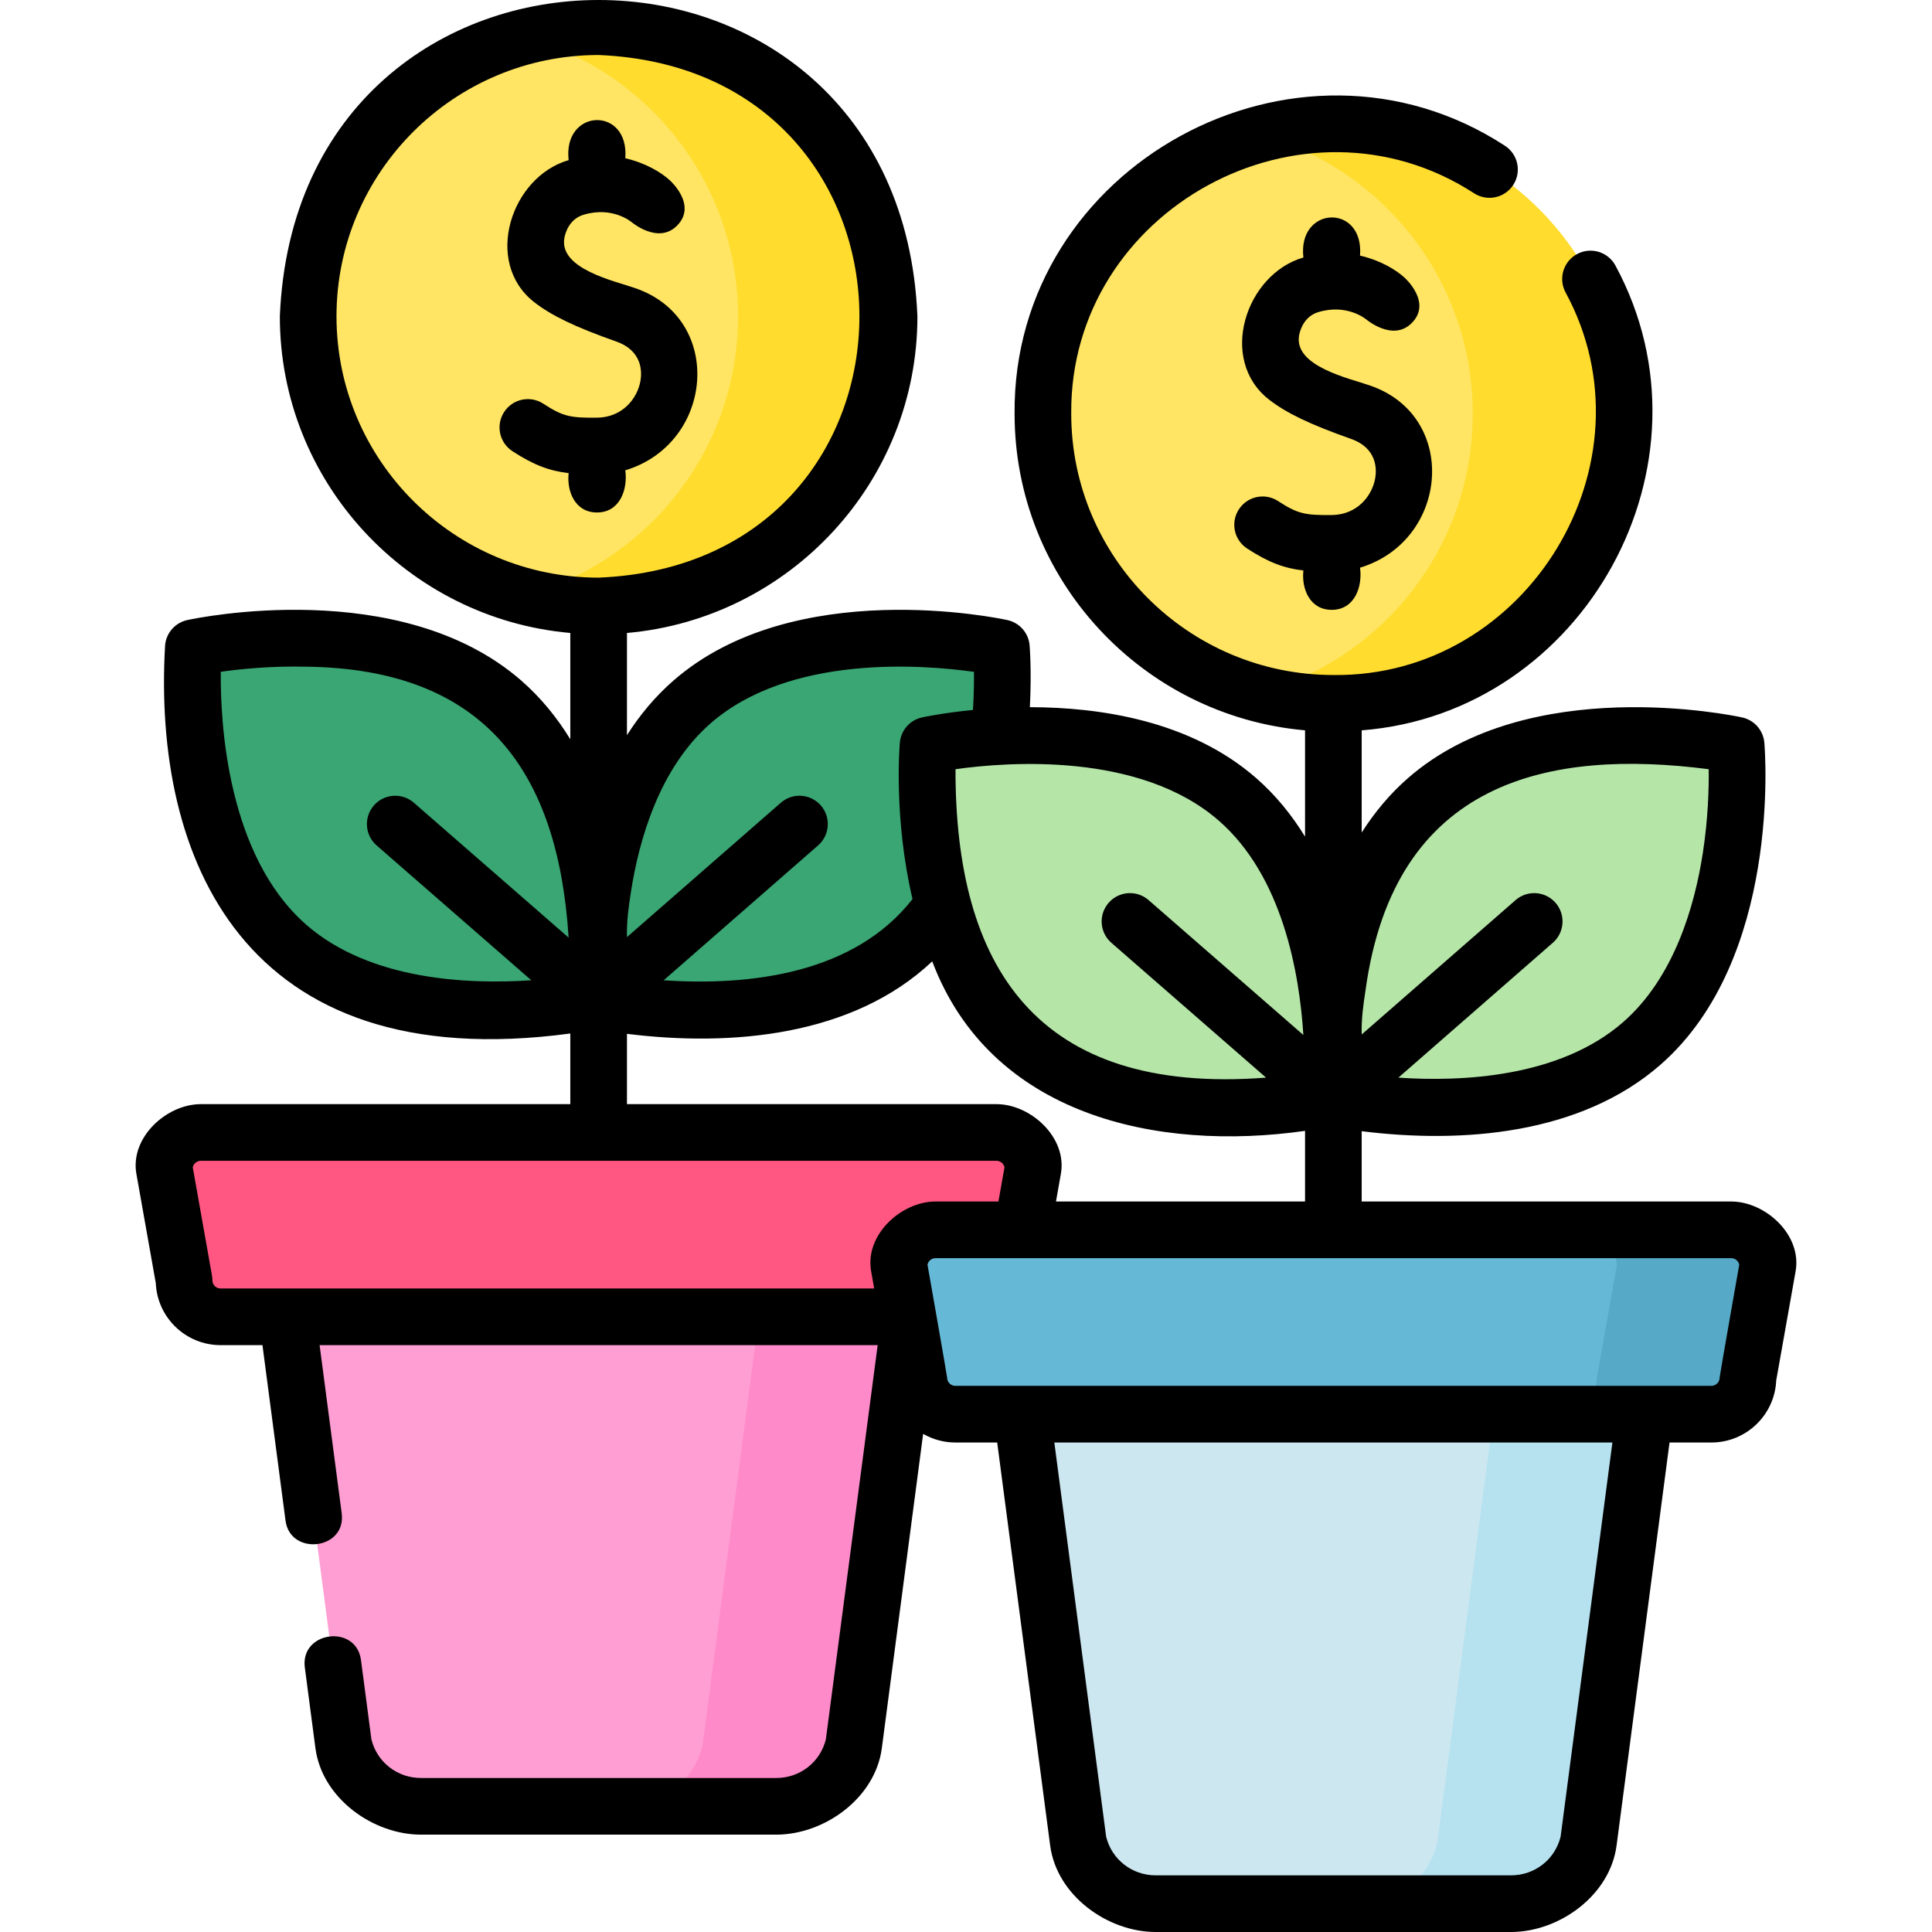<svg id="Layer_1" enable-background="new 0 0 511.564 511.564" height="512" viewBox="0 0 511.564 511.564" width="512" xmlns="http://www.w3.org/2000/svg"><g><g><g><g><g><path d="m258.605 348.672h-200.193c-5.344 0-9.676-4.325-9.676-9.66l-5.238-29.491c0-5.335 4.332-9.66 9.676-9.66h210.668c5.344 0 9.676 4.325 9.676 9.66l-5.238 29.491c0 5.335-4.332 9.66-9.675 9.66z" fill="#ff5781"/><path d="m205.539 478.284h-94.062c-9.847 0-18.374-6.803-20.52-16.371l-14.883-113.241h164.87l-14.884 113.242c-2.146 9.566-10.674 16.37-20.521 16.37z" fill="#ff9ed3"/><path d="m200.943 348.671-14.884 113.241c-2.146 9.568-10.673 16.371-20.52 16.371h40c9.847 0 18.374-6.803 20.52-16.371l14.884-113.241z" fill="#ff8aca"/></g><g fill="#3aa673"><path d="m76.18 250.519c29.528 25.786 81.938 14.374 81.938 14.374s4.535-53.22-24.993-79.007-81.938-14.374-81.938-14.374-4.535 53.22 24.993 79.007z"/><path d="m240.159 250.519c-29.528 25.786-81.939 14.374-81.939 14.374s-4.535-53.22 24.993-79.007 81.939-14.374 81.939-14.374 4.535 53.22-24.993 79.007z"/></g><g><ellipse cx="158.509" cy="83.758" fill="#ffe563" rx="76.911" ry="76.694"/><path d="m158.509 7.064c-6.92 0-13.621.926-20 2.635 32.776 8.781 56.911 38.603 56.911 74.059s-24.134 65.278-56.911 74.059c6.379 1.709 13.08 2.635 20 2.635 42.477 0 76.911-34.337 76.911-76.694s-34.435-76.694-76.911-76.694z" fill="#ffdc2e"/></g></g><g><g><path d="m453.152 374.452h-200.192c-5.344 0-9.676-4.325-9.676-9.66l-5.238-29.491c0-5.335 4.332-9.66 9.676-9.66h210.668c5.344 0 9.676 4.325 9.676 9.66l-5.238 29.491c0 5.335-4.332 9.66-9.676 9.66z" fill="#65b9d7"/><path d="m458.39 325.64h-40c5.344 0 9.676 4.325 9.676 9.66l-5.238 29.491c0 5.335-4.332 9.66-9.676 9.66h40c5.344 0 9.676-4.325 9.676-9.66l5.238-29.491c-.001-5.335-4.333-9.66-9.676-9.66z" fill="#56aac7"/><path d="m400.087 504.064h-94.062c-9.847 0-18.374-6.803-20.52-16.371l-14.884-113.242h164.87l-14.884 113.242c-2.146 9.568-10.674 16.371-20.52 16.371z" fill="#cce7f0"/><path d="m395.491 374.452-14.884 113.241c-2.146 9.567-10.673 16.371-20.52 16.371h40c9.847 0 18.374-6.803 20.52-16.371l14.884-113.241z" fill="#b6e2f0"/></g><g fill="#b5e6a8"><path d="m270.727 276.299c29.528 25.786 81.938 14.374 81.938 14.374s4.535-53.22-24.993-79.007c-29.528-25.786-81.939-14.374-81.939-14.374s-4.534 53.221 24.994 79.007z"/><path d="m434.706 276.299c-29.528 25.786-81.939 14.374-81.939 14.374s-4.535-53.22 24.993-79.007c29.528-25.786 81.938-14.374 81.938-14.374s4.536 53.221-24.992 79.007z"/></g><g><ellipse cx="353.056" cy="109.538" fill="#ffe563" rx="76.911" ry="76.694"/><path d="m353.056 32.844c-6.92 0-13.621.926-20 2.635 32.776 8.781 56.911 38.603 56.911 74.059s-24.134 65.278-56.911 74.059c6.379 1.709 13.08 2.635 20 2.635 42.477 0 76.911-34.337 76.911-76.694-.001-42.357-34.435-76.694-76.911-76.694z" fill="#ffdc2e"/><path d="" fill="#ffb700"/></g></g></g></g><g><path d="m158.069 135.698c6.139 0 8.191-6.232 7.5-11.167 23.564-7.121 26.3-40.168 2.598-48.244-5.326-1.88-20.277-5.05-18.715-13.35.213-1.132 1.208-4.914 5.066-6.074 7.628-2.296 12.573 1.83 12.78 2.007l-.096-.087s7.019 5.999 12.032 1c5.516-5.5-1.87-12.033-1.87-12.033-2.248-2.07-6.394-4.612-11.795-5.841 1.074-13.888-16.592-13.237-15 .493-15.253 4.382-22.684 26.982-9.146 37.585 4.571 3.579 10.873 6.604 21.753 10.444 6.949 2.453 6.804 8.052 6.419 10.346-.789 4.698-4.748 9.775-11.576 9.82-6.92.05-8.898-.267-14.148-3.698-3.468-2.264-8.115-1.291-10.381 2.178-2.266 3.468-1.291 8.115 2.177 10.381 5.656 3.695 9.857 5.237 14.902 5.821-.542 4.791 1.67 10.419 7.5 10.419z"/><path d="m53.175 292.36c-9.08 0-18.781 8.823-17.06 18.472l5.138 28.933c.396 9.114 7.941 16.407 17.16 16.407h11.082l6.108 46.468c1.237 9.417 16.149 7.765 14.872-1.955l-5.851-44.513h147.769l-13.721 104.394c-1.492 6.032-6.849 10.219-13.133 10.219h-94.062c-6.283 0-11.641-4.187-13.133-10.219l-2.76-21.001c-1.263-9.612-16.135-7.661-14.872 1.955l2.809 21.371c1.743 13.247 15.223 22.894 27.956 22.894h94.062c12.734 0 26.213-9.646 27.956-22.894l10.939-83.226c2.516 1.446 5.421 2.288 8.525 2.288h11.082l14.027 106.719c1.743 13.248 15.222 22.894 27.956 22.894h94.062c12.733 0 26.213-9.646 27.956-22.894l14.027-106.719h11.082c9.218 0 16.764-7.293 17.16-16.407l5.138-28.933c1.721-9.648-7.996-18.472-17.06-18.472h-97.834v-18.618c26.686 3.338 57.954.878 79.083-17.574 32.022-27.965 27.731-82.965 27.533-85.292-.28-3.278-2.663-5.991-5.877-6.691-2.29-.5-56.464-11.895-88.467 16.052-4.891 4.271-8.931 9.175-12.271 14.424v-27.058c58.882-4.562 95.576-70.539 67.217-123.014-1.933-3.662-6.472-5.063-10.134-3.131-3.663 1.935-5.065 6.472-3.131 10.135 24.529 45.076-10.071 102.005-61.453 101.36-38.272.001-69.409-31.039-69.409-69.193-.462-54.05 61.422-87.79 106.719-58.334 3.493 2.225 8.128 1.199 10.355-2.296 2.225-3.493 1.197-8.129-2.296-10.354-55.113-35.837-130.344 5.231-129.778 70.983-.001 43.901 33.868 80.042 76.91 83.842v28.147c-3.468-5.659-7.722-10.947-12.95-15.512-17.386-15.182-41.314-18.751-59.914-18.766.493-9.536-.04-16.039-.068-16.374-.279-3.278-2.662-5.991-5.877-6.691-2.291-.499-56.464-11.895-88.467 16.052-4.891 4.271-8.93 9.174-12.271 14.423v-27.057c43.042-3.8 76.91-39.941 76.91-83.843-4.634-111.698-164.204-111.664-168.821-.002 0 43.902 33.869 80.042 76.911 83.842v28.147c-3.468-5.659-7.722-10.948-12.95-15.513-32.003-27.947-86.178-16.552-88.467-16.052-3.215.7-5.598 3.413-5.877 6.691-3.268 55.837 20.31 114.48 107.294 102.78v18.704h-97.834zm3.062 46.651c0-.439-.039-.879-.116-1.312l-5.08-28.604c.199-.989 1.08-1.736 2.134-1.736h210.667c1.054 0 1.935.747 2.134 1.736l-1.606 9.044h-16.648c-9.08 0-18.781 8.823-17.06 18.472l.81 4.56h-173.059c-1.2 0-2.176-.968-2.176-2.16zm356.983 147.333c-1.492 6.033-6.85 10.22-13.133 10.22h-94.062c-6.284 0-11.641-4.187-13.133-10.219l-13.721-104.394h147.769zm47.303-151.467s-5.196 29.476-5.196 29.915c0 1.191-.976 2.16-2.176 2.16h-200.191c-1.2 0-2.176-.969-2.176-2.16 0-.439-5.196-29.915-5.196-29.915.199-.989 1.08-1.736 2.134-1.736h210.668c1.053-.001 1.934.746 2.133 1.736zm-98.92-72.891c7.694-55.514 48.734-63.728 90.84-58.311.056 5.117-.169 13.189-1.579 22.304-2.143 13.847-7.541 32.837-21.091 44.67-16.842 14.707-42.853 15.82-59.502 14.696l40.896-35.713c3.12-2.725 3.44-7.463.716-10.583-2.724-3.119-7.463-3.439-10.582-.716l-40.745 35.581c-.105-4.094.386-7.662 1.047-11.928zm-38.863-44.671c16.816 14.685 21.317 40.166 22.37 56.734l-40.982-35.72c-3.123-2.723-7.859-2.397-10.582.726-2.722 3.122-2.396 7.86.726 10.581l40.963 35.704c-61.125 4.693-82.306-29.686-82.232-81.666 13.671-1.919 48.798-4.644 69.737 13.641zm-155.685 18.891c2.143-13.848 7.541-32.838 21.091-44.671 20.946-18.292 56.088-15.559 69.746-13.64.029 2.661-.022 6.125-.268 10.092-7.698.753-12.814 1.831-13.484 1.977-3.215.7-5.598 3.413-5.877 6.691-.115 1.344-1.595 20.269 3.35 41.405-15.316 19.637-42.623 23.075-65.888 21.504l40.896-35.713c3.12-2.725 3.44-7.463.716-10.583-2.724-3.118-7.462-3.439-10.582-.716l-40.744 35.581c-.107-4.093.384-7.662 1.044-11.927zm-77.957-152.448c0-38.154 31.138-69.194 69.411-69.194 92.083 3.803 92.057 134.598-.001 138.388-38.272 0-69.41-31.04-69.41-69.194zm-7.985 161.111c-20.918-18.268-22.784-53.256-22.657-66.989 5.092-.723 13.177-1.562 22.462-1.353 47.689.532 66.859 27.984 69.644 71.742l-40.982-35.72c-3.122-2.724-7.86-2.397-10.582.726-2.722 3.122-2.396 7.86.726 10.581l40.963 35.704c-16.648 1.132-42.709.036-59.574-14.691zm84.896 28.873c27.451 3.434 59.752.717 80.833-19.19 15.404 40.781 59.405 50.48 98.714 44.884v18.704h-65.951l1.298-7.309c1.721-9.648-7.996-18.472-17.06-18.472h-97.833v-18.617z"/><path d="m352.617 161.478c6.139 0 8.191-6.232 7.5-11.167 23.564-7.121 26.3-40.168 2.598-48.244-5.326-1.88-20.277-5.05-18.715-13.35.213-1.132 1.208-4.914 5.066-6.074 7.628-2.296 12.573 1.83 12.78 2.007l-.096-.087s7.019 5.999 12.032 1c5.516-5.5-1.87-12.033-1.87-12.033-2.248-2.07-6.394-4.612-11.795-5.841 1.074-13.888-16.592-13.237-15 .493-15.253 4.382-22.684 26.982-9.146 37.585 4.571 3.579 10.873 6.604 21.753 10.444 6.949 2.453 6.804 8.052 6.419 10.346-.789 4.698-4.748 9.775-11.576 9.82-6.92.05-8.898-.267-14.148-3.698-3.468-2.264-8.115-1.291-10.381 2.178-2.266 3.468-1.291 8.115 2.177 10.381 5.656 3.695 9.857 5.237 14.902 5.821-.542 4.791 1.671 10.419 7.5 10.419z"/></g></g></svg>